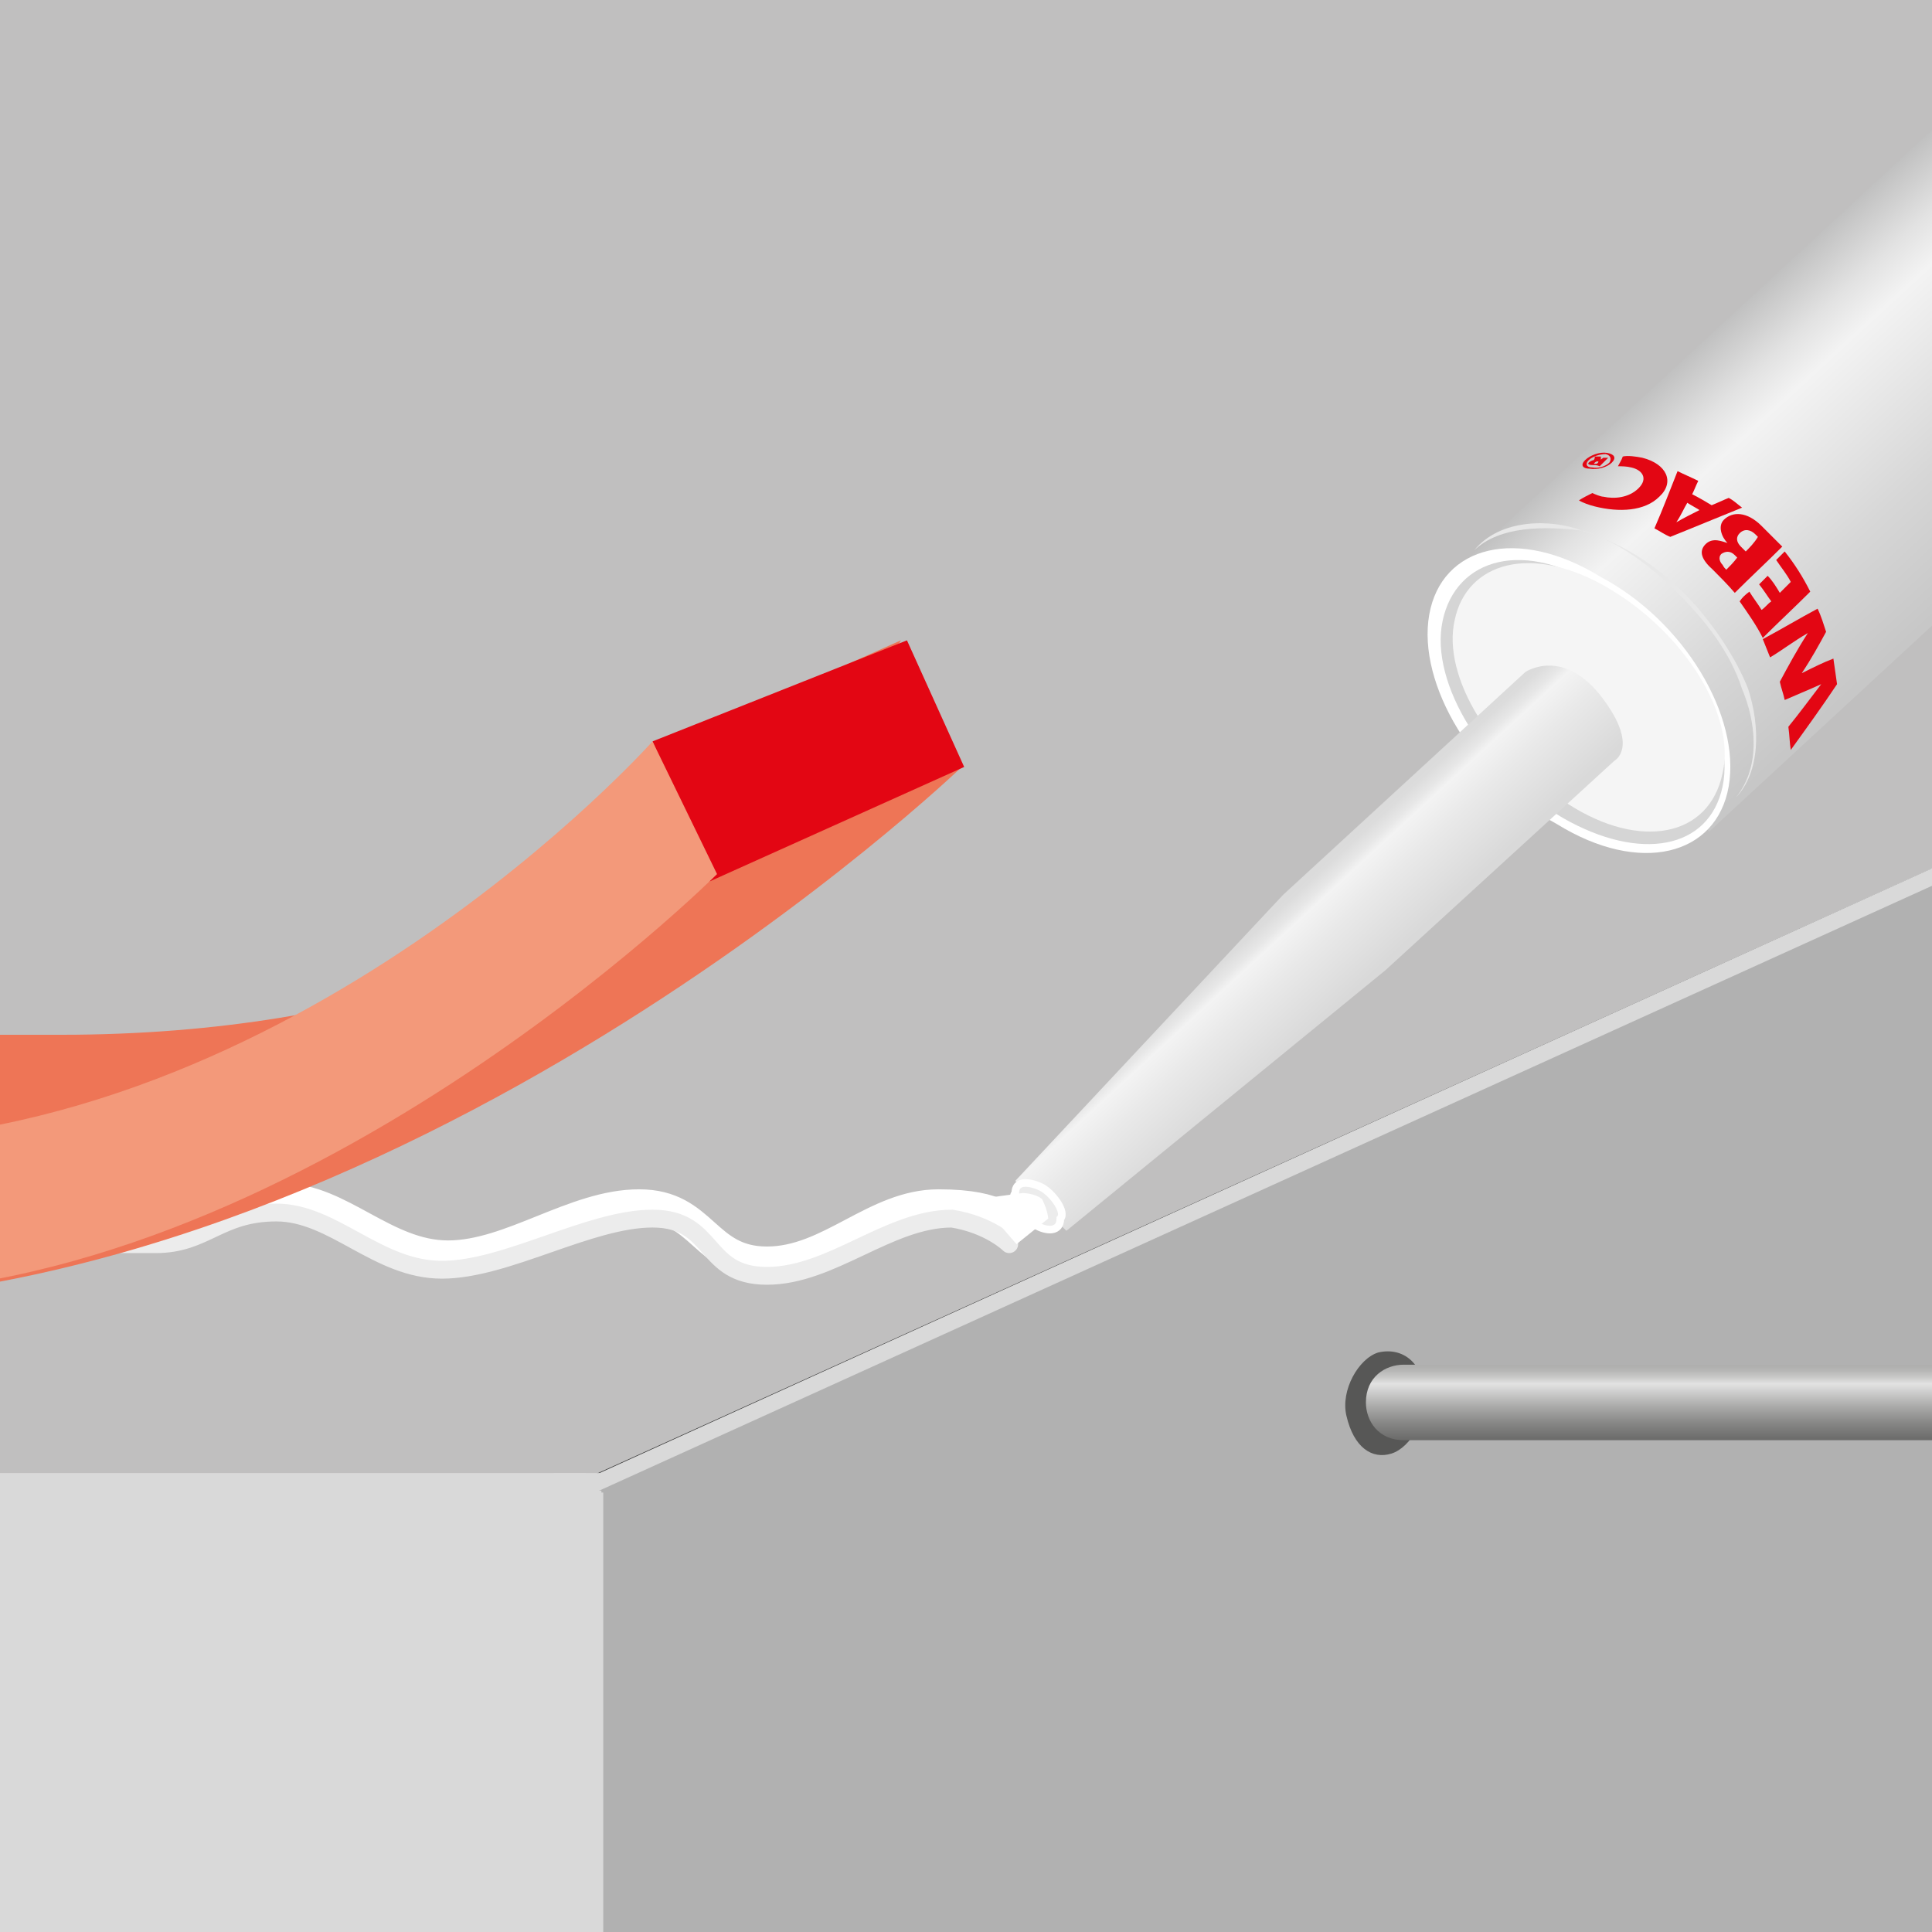 <?xml version="1.0" encoding="utf-8"?>
<!-- Generator: Adobe Illustrator 21.1.0, SVG Export Plug-In . SVG Version: 6.00 Build 0)  -->
<svg version="1.1" xmlns="http://www.w3.org/2000/svg" xmlns:xlink="http://www.w3.org/1999/xlink" x="0px" y="0px"
	 viewBox="0 0 158.7 158.7" style="enable-background:new 0 0 158.7 158.7;" xml:space="preserve">
<rect x="0" y="0" width="158.7" height="158.7" fill="#333333" stroke="none"/>
<style type="text/css">
	.st0{clip-path:url(#SVGID_2_);fill:#C0BFBF;}
	.st1{clip-path:url(#SVGID_2_);fill:#D9D9D9;}
	.st2{clip-path:url(#SVGID_2_);fill:#B1B1B1;}
	.st3{clip-path:url(#SVGID_2_);}
	.st4{clip-path:url(#SVGID_4_);}
	.st5{fill:none;stroke:#D9D9D9;stroke-width:2.614;stroke-miterlimit:10;}
	.st6{fill:none;stroke:#FFFFFF;stroke-width:2.614;stroke-linecap:round;stroke-miterlimit:10;}
	.st7{fill:none;stroke:#ECECEC;stroke-width:1.464;stroke-linecap:round;stroke-miterlimit:10;}
	.st8{fill:#F3997A;}
	.st9{fill:#EE7556;}
	.st10{fill:#575756;}
	.st11{fill:url(#SVGID_7_);}
	.st12{fill:url(#SVGID_8_);}
	.st13{fill:url(#SVGID_9_);}
	.st14{fill:url(#SVGID_10_);}
	.st15{fill:url(#SVGID_11_);}
	.st16{fill:url(#SVGID_12_);}
	.st17{fill:url(#SVGID_13_);}
	.st18{fill:url(#SVGID_14_);}
	.st19{fill:url(#SVGID_15_);}
	.st20{fill:url(#SVGID_16_);}
	.st21{fill:url(#SVGID_17_);}
	.st22{fill:url(#SVGID_18_);}
	.st23{fill:url(#SVGID_19_);}
	.st24{fill:#FFFFFF;}
	.st25{fill:#D5D5D5;}
	.st26{fill:#F5F5F5;}
	.st27{fill:#E8E8E8;}
	.st28{fill:url(#SVGID_20_);}
	.st29{fill:#ECECEC;stroke:#FFFFFF;stroke-width:0.627;stroke-miterlimit:10;}
	.st30{fill-rule:evenodd;clip-rule:evenodd;fill:#E30613;}
	.st31{fill:#E30613;}
	.st32{fill:none;stroke:#D9D9D9;stroke-width:1.307;stroke-miterlimit:10;}
</style>
<g id="Ebene_2">
</g>
<g id="Ebene_1">
	<g id="Ebene_1_2_">
		<g id="Ebene_1_1_">
		</g>
	</g>
	<g>
		<defs>
			<rect id="SVGID_1_" width="158.7" height="158.7"/>
		</defs>
		<clipPath id="SVGID_2_">
			<use xlink:href="#SVGID_1_"  style="overflow:visible;"/>
		</clipPath>
		<path class="st0" d="M-586.1,122.6c0,0,633.9-0.5,633.9-1l719.7-326.1l-623.5-1L-586.1,122.6z"/>
		<polygon class="st1" points="-579.7,121 49.5,121 50.6,239.1 -579.7,239.1 		"/>
		<polygon class="st2" points="48.9,121.6 768.6,-201.3 768.6,-82.7 50.5,241.8 		"/>
		<g id="Ebene_28" class="st3">
			<g>
				<g>
					<defs>
						<ellipse id="SVGID_3_" cx="86.6" cy="82.3" rx="95.7" ry="95.6"/>
					</defs>
					<clipPath id="SVGID_4_">
						<use xlink:href="#SVGID_3_"  style="overflow:visible;"/>
					</clipPath>
					<g class="st4">
						<line class="st5" x1="46.8" y1="121" x2="46.8" y2="238.6"/>
						<line class="st5" x1="47.9" y1="122.6" x2="-582.4" y2="122.6"/>
					</g>
				</g>
				<g>
					<defs>
						<path id="SVGID_5_" d="M86.6-13.3c52.7,3.7,95.7,42.8,95.7,95.6S139.4,178,86.6,178S-9.2,135.2-9.2,82.3S-44.9-22.4,86.6-13.3
							z"/>
					</defs>
					<clipPath id="SVGID_6_">
						<use xlink:href="#SVGID_5_"  style="overflow:visible;"/>
					</clipPath>
				</g>
				<g>
					<g>
						<g>
							<path class="st6" d="M82.9,100.6c0,0-0.5-1.6-5.8-1.6c-5.2,0-8.9,4.7-14.1,4.7s-5.2-4.7-10.5-4.7s-10.5,4.2-15.7,4.2
								s-8.9-4.7-13.6-4.7c-4.7,0-5.8,2.6-9.9,2.6s-6.8,0-13.1,0s-3.1-5.2-7.3-5.2c-4.7,0-11.5,3.1-11.5,3.1"/>
						</g>
						<g>
							<path class="st7" d="M82.9,102.2c0,0-1.6-1.6-4.7-2.1c-5.2,0-9.9,4.7-15.2,4.7s-4.2-4.7-9.4-4.7s-12,4.2-17.3,4.2
								s-8.9-4.7-13.6-4.7c-4.7,0-5.8,2.6-9.9,2.6c-4.7,0-6.8,0-13.1,0c-5.8,0-3.1-5.2-7.3-5.2c-4.7,0-11.5,3.1-11.5,3.1"/>
						</g>
					</g>
				</g>
				<g>
					<rect x="-440.7" y="94.4" class="st8" width="420.5" height="12.5"/>
				</g>
				<g>
					<polygon class="st9" points="0.8,85 -420.3,85 -440.7,94.4 -19.6,94.4 					"/>
				</g>
				<g>
					<g>
						<path class="st10" d="M116.9,114.2c0.5,2.1-1,4.7-2.6,5.2c-1.6,0.5-3.1-0.5-3.7-3.1c-0.5-2.1,1-4.7,2.6-5.2
							C115.3,110.6,116.9,112.1,116.9,114.2z"/>
						<path class="st10" d="M117.4,182.1c0.5,2.1-1,4.7-2.6,5.2c-1.6,0.5-3.1-0.5-3.7-3.1c-0.5-2.1,1-4.7,2.6-5.2
							C115.3,178.5,116.9,179.5,117.4,182.1z"/>
						<path class="st10" d="M237.2,127.8c0.5,2.1-1,4.7-2.6,5.2c-1.6,0.5-3.1-0.5-3.7-3.1c-0.5-2.1,1-4.7,2.6-5.2
							C235.1,124.1,236.7,125.7,237.2,127.8z"/>
						<path class="st10" d="M236.7,60.4c0.5,2.1-1,4.7-2.6,5.2c-1.6,0.5-3.1-0.5-3.7-3.1c-0.5-2.1,1-4.7,2.6-5.2
							C234.6,56.7,236.7,58.3,236.7,60.4z"/>
						<path class="st10" d="M357,74c0.5,2.1-1,4.7-2.6,5.2c-1.6,0.5-3.1-0.5-3.7-3.1c-0.5-2.1,1-4.7,2.6-5.2
							C354.9,70.3,356.4,71.4,357,74z"/>
						<path class="st10" d="M357,6.1c0.5,2.1-1,4.7-2.6,5.2c-1.6,0.5-3.1-0.5-3.7-3.1c-0.5-2.1,1-4.7,2.6-5.2
							C354.9,2.4,356.4,4,357,6.1z"/>
						<path class="st10" d="M476.7,19.6c0.5,2.1-1,4.7-2.6,5.2c-1.6,0.5-3.1-0.5-3.7-3.1c-0.5-2.1,1-4.7,2.6-5.2
							C474.6,16,476.7,17.6,476.7,19.6z"/>
						<path class="st10" d="M476.7-47.8c0.5,2.1-1,4.7-2.6,5.2c-1.6,0.5-3.1-0.5-3.7-3.1c-0.5-2.1,1-4.7,2.6-5.2
							C474.6-51.4,476.7-50.4,476.7-47.8z"/>
						<path class="st10" d="M596.5-102.1c0.5,2.1-1,4.7-2.6,5.2c-1.6,0.5-3.1-0.5-3.7-3.1c-0.5-2.1,1-4.7,2.6-5.2
							C594.4-105.8,596-104.2,596.5-102.1z"/>
						<path class="st10" d="M716.3-88c0.5,2.1-1,4.7-2.6,5.2s-3.1-0.5-3.7-3.1c-0.5-2.1,1-4.7,2.6-5.2
							C714.2-91.7,716.3-90.6,716.3-88z"/>
						<path class="st10" d="M716.3-155.9c0.5,2.1-1,4.7-2.6,5.2s-3.1-0.5-3.7-3.1c-0.5-2.1,1-4.7,2.6-5.2
							C714.2-159.6,716.3-158,716.3-155.9z"/>
						<path class="st10" d="M596.5-34.2c0.5,2.1-1,4.7-2.6,5.2c-1.6,0.5-3.1-0.5-3.7-3.1c-0.5-2.1,1-4.7,2.6-5.2
							C594.4-37.8,596-36.8,596.5-34.2z"/>
						<g>
							
								<linearGradient id="SVGID_7_" gradientUnits="userSpaceOnUse" x1="-527.151" y1="245.863" x2="-533.896" y2="245.863" gradientTransform="matrix(4.489700e-11 -1 -1 -4.489700e-11 410.092 -414.947)">
								<stop  offset="0" style="stop-color:#AFAFAE"/>
								<stop  offset="5.635930e-02" style="stop-color:#B6B6B5"/>
								<stop  offset="0.14" style="stop-color:#CACAC9"/>
								<stop  offset="0.217" style="stop-color:#E2E2E2"/>
								<stop  offset="0.474" style="stop-color:#AEAEAD"/>
								<stop  offset="0.706" style="stop-color:#858584"/>
								<stop  offset="0.889" style="stop-color:#6C6C6B"/>
								<stop  offset="1" style="stop-color:#636362"/>
							</linearGradient>
							<path class="st11" d="M213.1,112.1c2.1,0,3.1,1.6,3.1,3.1l0,0c0,2.1-1.6,3.1-3.1,3.1h-97.8c-2.1,0-3.1-1.6-3.1-3.1l0,0
								c0-2.1,1.6-3.1,3.1-3.1H213.1z"/>
							
								<linearGradient id="SVGID_8_" gradientUnits="userSpaceOnUse" x1="-473.136" y1="126.089" x2="-479.881" y2="126.089" gradientTransform="matrix(4.489700e-11 -1 -1 -4.489700e-11 410.092 -414.947)">
								<stop  offset="0" style="stop-color:#AFAFAE"/>
								<stop  offset="5.635930e-02" style="stop-color:#B6B6B5"/>
								<stop  offset="0.14" style="stop-color:#CACAC9"/>
								<stop  offset="0.217" style="stop-color:#E2E2E2"/>
								<stop  offset="0.474" style="stop-color:#AEAEAD"/>
								<stop  offset="0.706" style="stop-color:#858584"/>
								<stop  offset="0.889" style="stop-color:#6C6C6B"/>
								<stop  offset="1" style="stop-color:#636362"/>
							</linearGradient>
							<path class="st12" d="M332.9,58.3c2.1,0,3.1,1.6,3.1,3.1l0,0c0,2.1-1.6,3.1-3.1,3.1h-97.8c-2.1,0-3.1-1.6-3.1-3.1l0,0
								c0-2.1,1.6-3.1,3.1-3.1H332.9z"/>
							
								<linearGradient id="SVGID_9_" gradientUnits="userSpaceOnUse" x1="-419.12" y1="6.315" x2="-425.865" y2="6.315" gradientTransform="matrix(4.489700e-11 -1 -1 -4.489700e-11 410.092 -414.947)">
								<stop  offset="0" style="stop-color:#AFAFAE"/>
								<stop  offset="5.635930e-02" style="stop-color:#B6B6B5"/>
								<stop  offset="0.14" style="stop-color:#CACAC9"/>
								<stop  offset="0.217" style="stop-color:#E2E2E2"/>
								<stop  offset="0.474" style="stop-color:#AEAEAD"/>
								<stop  offset="0.706" style="stop-color:#858584"/>
								<stop  offset="0.889" style="stop-color:#6C6C6B"/>
								<stop  offset="1" style="stop-color:#636362"/>
							</linearGradient>
							<path class="st13" d="M452.7,4c2.1,0,3.1,1.6,3.1,3.1l0,0c0,2.1-1.6,3.1-3.1,3.1h-97.8c-2.1,0-3.1-1.6-3.1-3.1l0,0
								c0-2.1,1.6-3.1,3.1-3.1H452.7z"/>
							
								<linearGradient id="SVGID_10_" gradientUnits="userSpaceOnUse" x1="-365.105" y1="-113.459" x2="-371.851" y2="-113.459" gradientTransform="matrix(4.489700e-11 -1 -1 -4.489700e-11 410.092 -414.947)">
								<stop  offset="0" style="stop-color:#AFAFAE"/>
								<stop  offset="5.635930e-02" style="stop-color:#B6B6B5"/>
								<stop  offset="0.14" style="stop-color:#CACAC9"/>
								<stop  offset="0.217" style="stop-color:#E2E2E2"/>
								<stop  offset="0.474" style="stop-color:#AEAEAD"/>
								<stop  offset="0.706" style="stop-color:#858584"/>
								<stop  offset="0.889" style="stop-color:#6C6C6B"/>
								<stop  offset="1" style="stop-color:#636362"/>
							</linearGradient>
							<path class="st14" d="M572.5-49.9c2.1,0,3.1,1.6,3.1,3.1l0,0c0,2.1-1.6,3.1-3.1,3.1h-97.8c-2.1,0-3.1-1.6-3.1-3.1l0,0
								c0-2.1,1.6-3.1,3.1-3.1H572.5z"/>
							
								<linearGradient id="SVGID_11_" gradientUnits="userSpaceOnUse" x1="-311.09" y1="-233.757" x2="-317.835" y2="-233.757" gradientTransform="matrix(4.489700e-11 -1 -1 -4.489700e-11 410.092 -414.947)">
								<stop  offset="0" style="stop-color:#AFAFAE"/>
								<stop  offset="5.635930e-02" style="stop-color:#B6B6B5"/>
								<stop  offset="0.14" style="stop-color:#CACAC9"/>
								<stop  offset="0.217" style="stop-color:#E2E2E2"/>
								<stop  offset="0.474" style="stop-color:#AEAEAD"/>
								<stop  offset="0.706" style="stop-color:#858584"/>
								<stop  offset="0.889" style="stop-color:#6C6C6B"/>
								<stop  offset="1" style="stop-color:#636362"/>
							</linearGradient>
							<path class="st15" d="M692.8-103.7c2.1,0,3.1,1.6,3.1,3.1l0,0c0,2.1-1.6,3.1-3.1,3.1h-97.8c-2.1,0-3.1-1.6-3.1-3.1l0,0
								c0-2.1,1.6-3.1,3.1-3.1H692.8z"/>
							
								<linearGradient id="SVGID_12_" gradientUnits="userSpaceOnUse" x1="-257.075" y1="-353.531" x2="-263.82" y2="-353.531" gradientTransform="matrix(4.489700e-11 -1 -1 -4.489700e-11 410.092 -414.947)">
								<stop  offset="0" style="stop-color:#AFAFAE"/>
								<stop  offset="5.635930e-02" style="stop-color:#B6B6B5"/>
								<stop  offset="0.14" style="stop-color:#CACAC9"/>
								<stop  offset="0.217" style="stop-color:#E2E2E2"/>
								<stop  offset="0.474" style="stop-color:#AEAEAD"/>
								<stop  offset="0.706" style="stop-color:#858584"/>
								<stop  offset="0.889" style="stop-color:#6C6C6B"/>
								<stop  offset="1" style="stop-color:#636362"/>
							</linearGradient>
							<path class="st16" d="M812.5-158c2.1,0,3.1,1.6,3.1,3.1l0,0c0,2.1-1.6,3.1-3.1,3.1h-97.8c-2.1,0-3.1-1.6-3.1-3.1l0,0
								c0-2.1,1.6-3.1,3.1-3.1H812.5z"/>
						</g>
						<g>
							
								<linearGradient id="SVGID_13_" gradientUnits="userSpaceOnUse" x1="-594.754" y1="245.863" x2="-601.499" y2="245.863" gradientTransform="matrix(4.489700e-11 -1 -1 -4.489700e-11 410.092 -414.947)">
								<stop  offset="0" style="stop-color:#AFAFAE"/>
								<stop  offset="5.635930e-02" style="stop-color:#B6B6B5"/>
								<stop  offset="0.14" style="stop-color:#CACAC9"/>
								<stop  offset="0.217" style="stop-color:#E2E2E2"/>
								<stop  offset="0.474" style="stop-color:#AEAEAD"/>
								<stop  offset="0.706" style="stop-color:#858584"/>
								<stop  offset="0.889" style="stop-color:#6C6C6B"/>
								<stop  offset="1" style="stop-color:#636362"/>
							</linearGradient>
							<path class="st17" d="M213.1,180.1c2.1,0,3.1,1.6,3.1,3.1l0,0c0,2.1-1.6,3.1-3.1,3.1h-97.8c-2.1,0-3.1-1.6-3.1-3.1l0,0
								c0-2.1,1.6-3.1,3.1-3.1H213.1z"/>
							
								<linearGradient id="SVGID_14_" gradientUnits="userSpaceOnUse" x1="-540.739" y1="126.089" x2="-547.484" y2="126.089" gradientTransform="matrix(4.489700e-11 -1 -1 -4.489700e-11 410.092 -414.947)">
								<stop  offset="0" style="stop-color:#AFAFAE"/>
								<stop  offset="5.635930e-02" style="stop-color:#B6B6B5"/>
								<stop  offset="0.14" style="stop-color:#CACAC9"/>
								<stop  offset="0.217" style="stop-color:#E2E2E2"/>
								<stop  offset="0.474" style="stop-color:#AEAEAD"/>
								<stop  offset="0.706" style="stop-color:#858584"/>
								<stop  offset="0.889" style="stop-color:#6C6C6B"/>
								<stop  offset="1" style="stop-color:#636362"/>
							</linearGradient>
							<path class="st18" d="M332.9,125.7c2.1,0,3.1,1.6,3.1,3.1l0,0c0,2.1-1.6,3.1-3.1,3.1h-97.8c-2.1,0-3.1-1.6-3.1-3.1l0,0
								c0-2.1,1.6-3.1,3.1-3.1H332.9z"/>
							
								<linearGradient id="SVGID_15_" gradientUnits="userSpaceOnUse" x1="-486.724" y1="6.315" x2="-493.469" y2="6.315" gradientTransform="matrix(4.489700e-11 -1 -1 -4.489700e-11 410.092 -414.947)">
								<stop  offset="0" style="stop-color:#AFAFAE"/>
								<stop  offset="5.635930e-02" style="stop-color:#B6B6B5"/>
								<stop  offset="0.14" style="stop-color:#CACAC9"/>
								<stop  offset="0.217" style="stop-color:#E2E2E2"/>
								<stop  offset="0.474" style="stop-color:#AEAEAD"/>
								<stop  offset="0.706" style="stop-color:#858584"/>
								<stop  offset="0.889" style="stop-color:#6C6C6B"/>
								<stop  offset="1" style="stop-color:#636362"/>
							</linearGradient>
							<path class="st19" d="M452.7,71.9c2.1,0,3.1,1.6,3.1,3.1l0,0c0,2.1-1.6,3.1-3.1,3.1h-97.8c-2.1,0-3.1-1.6-3.1-3.1l0,0
								c0-2.1,1.6-3.1,3.1-3.1H452.7z"/>
							
								<linearGradient id="SVGID_16_" gradientUnits="userSpaceOnUse" x1="-432.709" y1="-113.459" x2="-439.454" y2="-113.459" gradientTransform="matrix(4.489700e-11 -1 -1 -4.489700e-11 410.092 -414.947)">
								<stop  offset="0" style="stop-color:#AFAFAE"/>
								<stop  offset="5.635930e-02" style="stop-color:#B6B6B5"/>
								<stop  offset="0.14" style="stop-color:#CACAC9"/>
								<stop  offset="0.217" style="stop-color:#E2E2E2"/>
								<stop  offset="0.474" style="stop-color:#AEAEAD"/>
								<stop  offset="0.706" style="stop-color:#858584"/>
								<stop  offset="0.889" style="stop-color:#6C6C6B"/>
								<stop  offset="1" style="stop-color:#636362"/>
							</linearGradient>
							<path class="st20" d="M572.5,17.6c2.1,0,3.1,1.6,3.1,3.1l0,0c0,2.1-1.6,3.1-3.1,3.1h-97.8c-2.1,0-3.1-1.6-3.1-3.1l0,0
								c0-2.1,1.6-3.1,3.1-3.1H572.5z"/>
							
								<linearGradient id="SVGID_17_" gradientUnits="userSpaceOnUse" x1="-378.693" y1="-233.757" x2="-385.439" y2="-233.757" gradientTransform="matrix(4.489700e-11 -1 -1 -4.489700e-11 410.092 -414.947)">
								<stop  offset="0" style="stop-color:#AFAFAE"/>
								<stop  offset="5.635930e-02" style="stop-color:#B6B6B5"/>
								<stop  offset="0.14" style="stop-color:#CACAC9"/>
								<stop  offset="0.217" style="stop-color:#E2E2E2"/>
								<stop  offset="0.474" style="stop-color:#AEAEAD"/>
								<stop  offset="0.706" style="stop-color:#858584"/>
								<stop  offset="0.889" style="stop-color:#6C6C6B"/>
								<stop  offset="1" style="stop-color:#636362"/>
							</linearGradient>
							<path class="st21" d="M692.8-36.3c2.1,0,3.1,1.6,3.1,3.1l0,0c0,2.1-1.6,3.1-3.1,3.1h-97.8c-2.1,0-3.1-1.6-3.1-3.1l0,0
								c0-2.1,1.6-3.1,3.1-3.1H692.8z"/>
							
								<linearGradient id="SVGID_18_" gradientUnits="userSpaceOnUse" x1="-324.678" y1="-353.531" x2="-331.423" y2="-353.531" gradientTransform="matrix(4.489700e-11 -1 -1 -4.489700e-11 410.092 -414.947)">
								<stop  offset="0" style="stop-color:#AFAFAE"/>
								<stop  offset="5.635930e-02" style="stop-color:#B6B6B5"/>
								<stop  offset="0.14" style="stop-color:#CACAC9"/>
								<stop  offset="0.217" style="stop-color:#E2E2E2"/>
								<stop  offset="0.474" style="stop-color:#AEAEAD"/>
								<stop  offset="0.706" style="stop-color:#858584"/>
								<stop  offset="0.889" style="stop-color:#6C6C6B"/>
								<stop  offset="1" style="stop-color:#636362"/>
							</linearGradient>
							<path class="st22" d="M812.5-90.1c2.1,0,3.1,1.6,3.1,3.1l0,0c0,2.1-1.6,3.1-3.1,3.1h-97.8c-2.1,0-3.1-1.6-3.1-3.1l0,0
								c0-2.1,1.6-3.1,3.1-3.1H812.5z"/>
						</g>
					</g>
				</g>
				<g>
					<g>
						
							<linearGradient id="SVGID_19_" gradientUnits="userSpaceOnUse" x1="151.147" y1="762.456" x2="151.147" y2="792.406" gradientTransform="matrix(-0.734 0.677 0.815 0.61 -355.748 -553.782)">
							<stop  offset="0" style="stop-color:#BDBDBD"/>
							<stop  offset="0.177" style="stop-color:#E2E2E2"/>
							<stop  offset="0.285" style="stop-color:#F3F3F3"/>
							<stop  offset="0.694" style="stop-color:#D7D7D7"/>
							<stop  offset="1" style="stop-color:#C7C7C7"/>
						</linearGradient>
						<path class="st23" d="M210,4c0,0,1.6-1.6,1.6-3.7c0.5-5.7-3.7-13.1-10.5-17.2c-5.2-2.6-9.4-3.1-12-0.5l0,0l-69.6,64.3
							l20.9,21.4L210,4z"/>
						<path class="st24" d="M127.9,67.7c-6.8-3.7-11.5-11.5-10.5-17.2s7.3-7.3,14.1-3.1C138.3,51,143,58.8,142,64.6
							C141,70.3,134.7,71.9,127.9,67.7z"/>
						<path class="st25" d="M128.4,67.2c-6.3-3.7-11-11-9.9-16.2s6.8-6.8,13.1-2.6c6.3,3.7,11,11,9.9,16.2S134.7,70.8,128.4,67.2z"
							/>
						<path class="st26" d="M128.9,66.1c-6.3-3.7-10.5-10.5-9.4-15.2c1-4.7,6.3-6.3,12.6-2.6c6.3,3.7,10.5,10.5,9.4,15.2
							C140.4,68.8,134.7,69.8,128.9,66.1z"/>
						<g>
							<path class="st27" d="M121.1,45.2c2.1-2.6,6.3-2.6,8.9-1.6c3.1,1,5.8,2.6,8.4,5.2c2.1,2.1,4.2,5.2,5.2,7.8c1,3.1,1,6.8-1,8.9
								c2.1-2.6,1.6-6.3,0.5-8.9c-1-3.1-3.1-5.7-5.2-7.8c-2.1-2.1-4.7-4.2-7.8-5.2C126.8,43.2,123.2,43.2,121.1,45.2z"/>
						</g>
						<g>
							<path class="st27" d="M187-15.4c2.1-2.6,6.3-2.6,8.9-1.6c3.1,1,5.8,2.6,8.4,5.2c2.1,2.1,4.2,5.2,5.2,7.8c1,3.1,1,6.8-1,8.9
								c2.1-2.6,1.6-6.3,0.5-8.9c-1-3.1-3.1-5.7-5.2-7.8s-4.7-4.2-7.8-5.2C192.7-17.5,189.1-17.5,187-15.4z"/>
						</g>
						
							<linearGradient id="SVGID_20_" gradientUnits="userSpaceOnUse" x1="232.034" y1="772.505" x2="232.034" y2="782.748" gradientTransform="matrix(-0.734 0.677 0.815 0.61 -355.748 -553.782)">
							<stop  offset="0" style="stop-color:#D9D9D9"/>
							<stop  offset="0.116" style="stop-color:#DCDCDC"/>
							<stop  offset="0.216" style="stop-color:#E7E7E7"/>
							<stop  offset="0.285" style="stop-color:#F3F3F3"/>
							<stop  offset="0.523" style="stop-color:#E9E9E9"/>
							<stop  offset="1" style="stop-color:#D9D9D9"/>
						</linearGradient>
						<path class="st28" d="M132.6,62.5l-18.8,17.2l-26.2,21.4L83.4,97l22-23.5l19.9-18.3c0,0,3.1-2.1,6.3,2.1
							C134.7,61.4,132.6,62.5,132.6,62.5z"/>
						<path class="st29" d="M85,100.6c-1-0.5-2.1-2.1-1.6-2.6c0-1,1-1,2.1-0.5c1,0.5,2.1,2.1,1.6,2.6C87.1,101.2,86,101.2,85,100.6z
							"/>
						<path class="st30" d="M141.8,46.8c-0.1-0.1-0.2-0.2-0.3-0.4c-0.2-0.2-0.4-0.6-0.1-0.9c0.3-0.2,0.7-0.3,1.1,0.1
							c0.1,0.1,0.1,0.1,0.2,0.2C142.4,46.2,142.1,46.5,141.8,46.8L141.8,46.8z M143.4,45.3c-0.1-0.1-0.2-0.2-0.4-0.4
							c-0.4-0.4-0.4-0.8-0.1-1.1c0.4-0.4,0.9-0.3,1.3,0.1c0.1,0.1,0.2,0.2,0.2,0.2C144.1,44.6,143.7,45,143.4,45.3L143.4,45.3z
							 M144.7,43.2c-1.2-1.2-2.4-1.2-3.1-0.5c-0.5,0.5-0.2,1.4,0.3,1.9l0,0c-0.4-0.1-1.2-0.5-1.8,0.1c-0.6,0.6-0.3,1.3,0.6,2.1
							c0.6,0.6,1.2,1.2,1.8,1.9c1.3-1.3,2.6-2.5,3.9-3.8C145.8,44.3,145.2,43.7,144.7,43.2L144.7,43.2z"/>
						<path class="st31" d="M132.9,38.3c0.3,0,0.7,0,1.1,0.1c0.9,0.2,1.4,0.9,0.6,1.7c-0.8,0.8-2,0.9-2.9,0.7
							c-0.2,0-0.7-0.2-0.9-0.3c-0.4,0.2-0.8,0.4-1.1,0.6c0.3,0.2,0.9,0.4,1.3,0.5c2,0.5,4.1,0.4,5.3-0.8c1.3-1.2,0.6-2.7-1.4-3.2
							c-0.5-0.1-1.2-0.2-1.6-0.1C133.2,37.8,133,38.1,132.9,38.3L132.9,38.3z"/>
						<path class="st30" d="M137.2,44.1c2-0.8,3.9-1.6,5.9-2.4c-0.4-0.3-0.7-0.6-1.1-0.8c-0.5,0.2-0.9,0.4-1.4,0.6
							c-0.5-0.3-1-0.6-1.6-0.9c0.2-0.4,0.3-0.7,0.5-1.1c-0.6-0.3-1.1-0.5-1.7-0.8c-0.6,1.5-1.2,3.1-1.9,4.7
							C136.3,43.6,136.7,43.9,137.2,44.1L137.2,44.1z M139.6,41.9c-0.6,0.3-1.2,0.6-1.9,1c0,0,0,0,0,0c0.4-0.6,0.6-1.1,0.9-1.6
							C138.9,41.5,139.3,41.7,139.6,41.9L139.6,41.9z"/>
						<path class="st31" d="M142.9,49.4c0.7,1,1.4,2,1.9,3c1.3-1.3,2.6-2.5,3.9-3.8c-0.6-1.2-1.3-2.3-2.1-3.3
							c-0.2,0.2-0.5,0.5-0.7,0.7c0.4,0.6,0.9,1.2,1.2,1.8c-0.3,0.3-0.6,0.6-0.9,0.9c-0.3-0.5-0.6-1-1-1.4c-0.2,0.2-0.5,0.5-0.7,0.7
							c0.4,0.5,0.7,1,1,1.4c-0.3,0.2-0.5,0.5-0.8,0.7c-0.3-0.5-0.7-1-1-1.5C143.3,48.9,143.1,49.1,142.9,49.4L142.9,49.4z"/>
						<path class="st31" d="M147.1,61.6c1.3-1.8,2.6-3.6,3.8-5.4c-0.1-0.7-0.2-1.4-0.3-2.1c-0.8,0.3-1.6,0.7-2.6,1.2c0,0,0,0,0,0
							c0.8-1.2,1.4-2.3,2-3.4c-0.2-0.6-0.4-1.3-0.7-1.9c-1.5,0.8-3,1.7-4.5,2.5c0.2,0.5,0.4,1,0.6,1.5c1-0.6,1.9-1.3,3.1-2
							c0,0,0,0,0,0c-0.9,1.4-1.6,2.7-2.3,4c0.1,0.5,0.3,1,0.4,1.5c0.9-0.4,1.9-0.8,3-1.3c0,0,0,0,0,0c-1,1.3-1.8,2.4-2.7,3.5
							C147,60.4,147,61,147.1,61.6L147.1,61.6z"/>
						<path class="st31" d="M131.1,38.1C131.1,38.1,131.1,38.1,131.1,38.1c-0.2,0-0.2,0-0.1-0.1c0,0,0.1-0.1,0.2-0.1
							c0,0,0.1,0,0.1,0C131.3,38,131.2,38.1,131.1,38.1z M131.5,37.8C131.4,37.8,131.4,37.8,131.5,37.8c0-0.1,0-0.2,0-0.3
							c-0.2,0-0.3,0-0.5,0c0,0.1,0,0.2-0.1,0.3c-0.1,0-0.3,0.1-0.4,0.2c-0.1,0.1,0,0.2,0.3,0.2c0.2,0,0.4,0,0.6,0.1
							c0.2-0.2,0.5-0.5,0.7-0.7c-0.1,0-0.3,0-0.4,0C131.6,37.7,131.5,37.7,131.5,37.8z M132.4,38c0.4-0.4,0.2-0.7-0.4-0.8
							c-0.6-0.1-1.4,0.2-1.8,0.6c-0.4,0.4-0.2,0.7,0.4,0.7C131.2,38.6,132,38.4,132.4,38z M132.2,38c-0.3,0.3-0.9,0.5-1.4,0.4
							c-0.5,0-0.6-0.3-0.3-0.6c0.3-0.3,0.9-0.5,1.4-0.5C132.3,37.4,132.4,37.7,132.2,38z"/>
					</g>
				</g>
				<g>
					<path class="st24" d="M80.3,98.5l3.7-0.5c0,0,1,0,1.6,0.5c0.5,1,0.5,1.6,0.5,1.6l-2.6,2.1L80.3,98.5z"/>
				</g>
				<g>
					<path class="st9" d="M74,52.6C74,52.6,57.3,85,5,85c-39.8,0-138.1,0-138.1,0l-20.4,9.4c0,0,105.1,0,141.7,0
						c36.6,0,65.9-32.9,65.9-32.9L74,52.6z"/>
				</g>
				<g>
					<path class="st9" d="M79,63c0,0-45.9,44.1-97.7,44.1c-39.8,0-115-9.2-115-9.2l-20.4,9.4c0,0,103.9-0.9,140.5-0.9
						c36.6,0,72-34.4,72-34.4L79,63z"/>
				</g>
				<g>
					<polygon class="st31" points="53.6,60.9 58.3,72.4 79.2,63 74.5,52.6 					"/>
				</g>
				<g>
					<path class="st8" d="M53.6,60.9c0,0-29.3,32.9-67.5,32.9s-139.1,0-139.1,0v12.5c0,0,103,0,140.2,0s71.7-34.5,71.7-34.5
						L53.6,60.9z"/>
				</g>
				<g>
					<line class="st32" x1="48.9" y1="122.6" x2="48.9" y2="238.6"/>
				</g>
				<g>
					<line class="st32" x1="48.4" y1="122.1" x2="605.9" y2="-130.9"/>
				</g>
				<g>
					<line class="st32" x1="49.4" y1="123.1" x2="-926.6" y2="123.1"/>
				</g>
			</g>
		</g>
	</g>
</g>
</svg>
